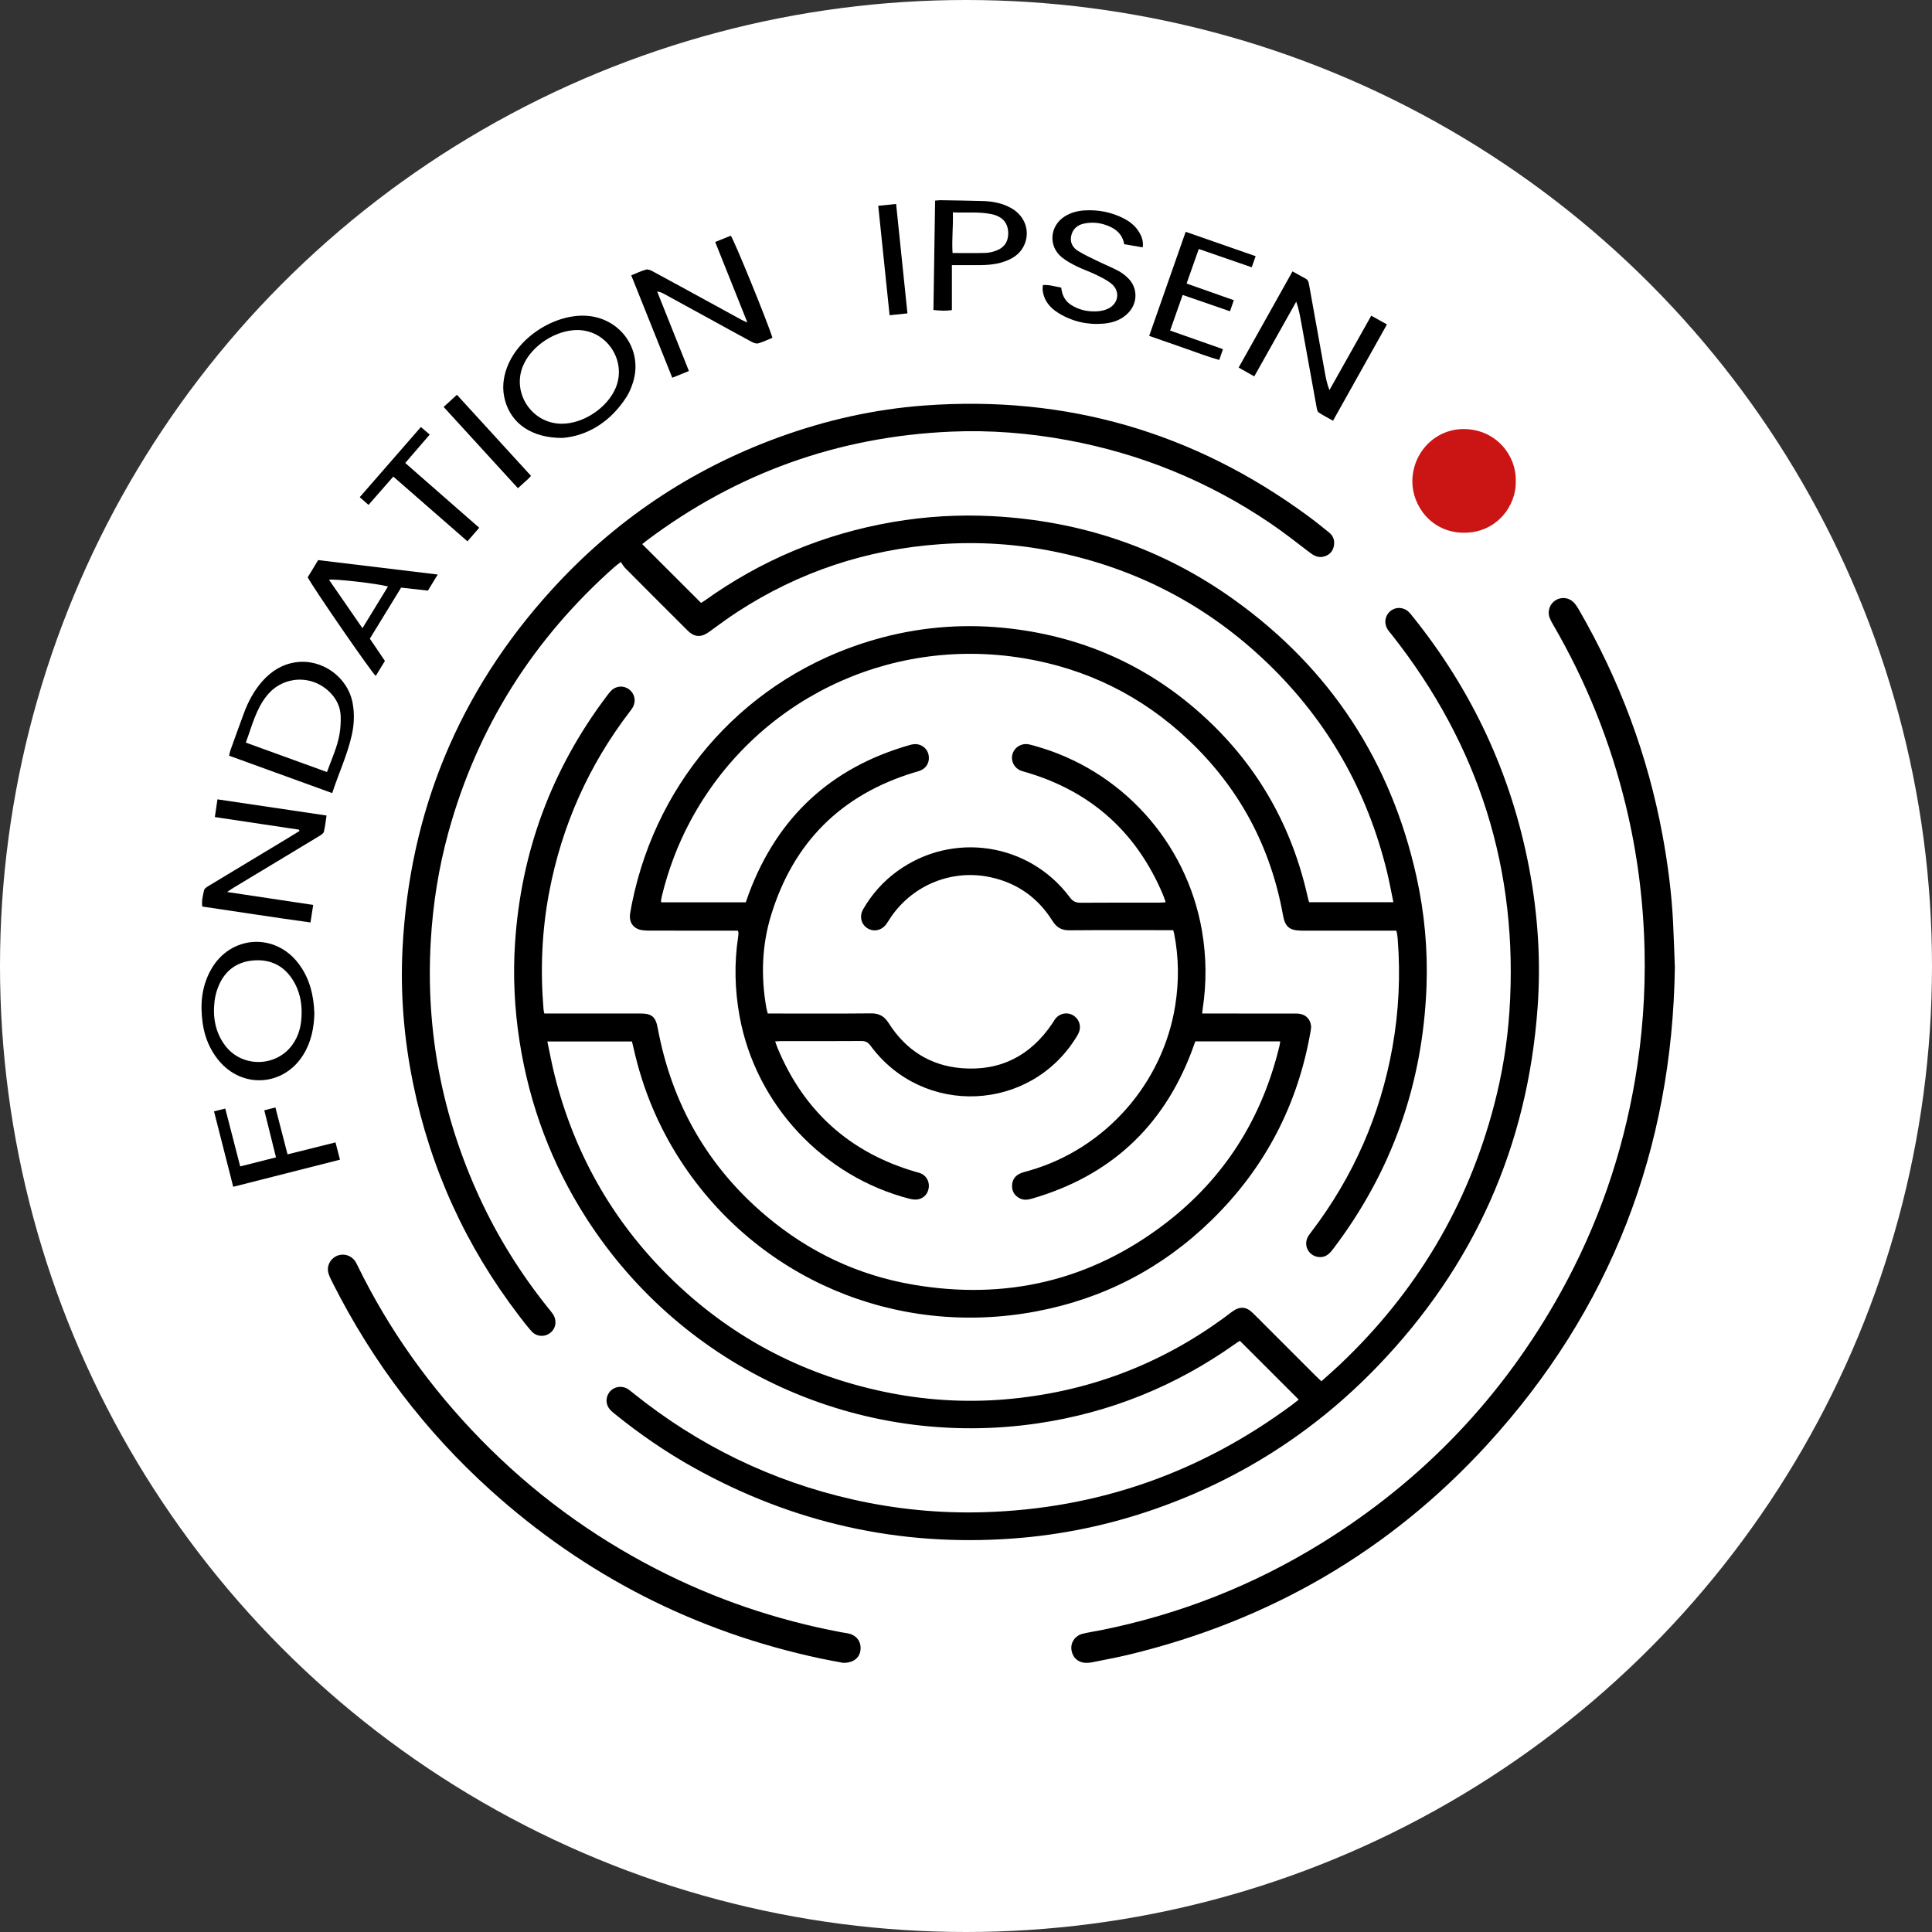 <?xml version="1.0" encoding="UTF-8"?>
<svg width="200px" height="200px" viewBox="0 0 200 200" version="1.1" xmlns="http://www.w3.org/2000/svg" xmlns:xlink="http://www.w3.org/1999/xlink">
    <rect x="0" y="0" width="200" height="200" fill="#333333" stroke="none"/>
    <!-- Generator: Sketch 53.1 (72631) - https://sketchapp.com -->
    <title>Logo FI Black_White</title>
    <desc>Created with Sketch.</desc>
    <defs>
        <circle id="path-1" cx="100" cy="100" r="100"></circle>
    </defs>
    <g id="UX-UI" stroke="none" stroke-width="1" fill="none" fill-rule="evenodd">
        <g id="Ipsen-DT-UI-0010-Homepage" transform="translate(-120, -40)">
            <g id="Logo-FI-Black_White" transform="translate(120, 40)">
                <g>
                    <mask id="mask-2" fill="white">
                        <use xlink:href="#path-1"></use>
                    </mask>
                    <use id="Mask" fill="#FFFFFF" xlink:href="#path-1"></use>
                    <g id="Group-39" mask="url(#mask-2)">
                        <g transform="translate(20.86, 20.725)">
                            <path d="M47.583,72.681 L56.344,72.681 C56.456,72.363 56.561,72.046 56.678,71.734 C59.639,63.858 65.154,58.744 73.247,56.42 C73.419,56.37 73.596,56.321 73.774,56.307 C74.46,56.254 75.086,56.702 75.249,57.347 C75.429,58.063 75.117,58.736 74.454,59.025 C74.249,59.115 74.026,59.164 73.811,59.23 C66.232,61.528 61.267,66.467 58.957,74.033 C58.006,77.148 57.906,80.338 58.461,83.546 C58.496,83.744 58.555,83.938 58.618,84.194 L59.356,84.194 C62.675,84.194 65.993,84.215 69.312,84.179 C70.16,84.17 70.692,84.485 71.137,85.188 C72.89,87.957 75.421,89.586 78.68,89.852 C82.688,90.18 85.83,88.563 88.075,85.221 C88.201,85.034 88.307,84.83 88.454,84.662 C88.908,84.145 89.67,84.034 90.24,84.384 C90.827,84.746 91.083,85.445 90.849,86.089 C90.789,86.257 90.698,86.417 90.605,86.57 C85.847,94.409 74.706,94.913 69.26,87.528 C69.007,87.184 68.758,87.037 68.321,87.04 C65.544,87.062 62.767,87.051 59.99,87.052 C59.814,87.052 59.637,87.069 59.384,87.081 C59.483,87.352 59.557,87.582 59.65,87.805 C62.372,94.319 67.113,98.582 73.891,100.573 C74.085,100.63 74.289,100.667 74.472,100.75 C75.103,101.034 75.412,101.688 75.258,102.378 C75.114,103.024 74.568,103.461 73.888,103.456 C73.687,103.454 73.483,103.42 73.288,103.37 C64.327,101.058 57.375,93.59 55.707,84.505 C55.201,81.75 55.134,78.992 55.557,76.222 C55.577,76.089 55.582,75.953 55.586,75.818 C55.587,75.779 55.558,75.738 55.511,75.615 L54.821,75.615 C52.044,75.615 49.267,75.616 46.491,75.613 C46.22,75.613 45.948,75.61 45.68,75.576 C44.725,75.452 44.218,74.783 44.376,73.811 C44.498,73.055 44.656,72.303 44.833,71.557 C47.903,58.633 57.609,48.666 70.453,45.273 C74.842,44.113 79.299,43.813 83.811,44.351 C91.566,45.277 98.33,48.376 104.039,53.695 C109.446,58.733 112.9,64.912 114.51,72.123 C114.539,72.254 114.57,72.386 114.605,72.516 C114.617,72.559 114.646,72.596 114.687,72.673 L123.383,72.673 C123.156,71.582 122.971,70.541 122.72,69.516 C120.676,61.149 116.59,53.935 110.388,47.955 C104.137,41.928 96.726,38.081 88.209,36.36 C84.334,35.577 80.422,35.333 76.49,35.607 C68.892,36.138 61.872,38.46 55.478,42.617 C54.476,43.269 53.515,43.983 52.548,44.686 C51.73,45.28 51.037,45.26 50.319,44.546 C48.158,42.396 46.005,40.24 43.856,38.079 C43.683,37.905 43.567,37.674 43.413,37.453 C43.114,37.681 42.948,37.79 42.801,37.921 C34.364,45.389 28.572,54.52 25.572,65.393 C24.549,69.101 23.951,72.881 23.731,76.725 C23.199,85.989 24.904,94.823 28.781,103.241 C30.659,107.319 33.026,111.098 35.827,114.606 C36.01,114.835 36.206,115.055 36.37,115.298 C36.816,115.958 36.703,116.774 36.116,117.242 C35.526,117.713 34.682,117.665 34.159,117.083 C33.708,116.579 33.298,116.038 32.886,115.501 C27.375,108.306 23.703,100.269 21.894,91.388 C20.957,86.79 20.572,82.135 20.811,77.452 C21.534,63.286 26.651,50.912 36.184,40.403 C42.732,33.185 50.597,27.884 59.764,24.542 C64.644,22.763 69.676,21.632 74.855,21.251 C89.487,20.176 102.724,23.995 114.545,32.692 C115.29,33.24 116.013,33.819 116.731,34.402 C117.196,34.778 117.339,35.29 117.206,35.864 C117.084,36.392 116.731,36.731 116.218,36.882 C115.67,37.043 115.216,36.842 114.776,36.508 C113.41,35.472 112.064,34.404 110.646,33.443 C104.248,29.109 97.244,26.242 89.639,24.838 C85.65,24.101 81.628,23.781 77.581,23.958 C65.906,24.468 55.385,28.235 46.042,35.266 C45.916,35.361 45.792,35.459 45.671,35.561 C45.639,35.587 45.621,35.632 45.633,35.614 C47.649,37.628 49.655,39.632 51.71,41.684 C51.757,41.655 51.913,41.574 52.055,41.473 C57.929,37.264 64.429,34.543 71.547,33.318 C74.961,32.73 78.4,32.527 81.865,32.708 C91.048,33.187 99.437,36.011 106.905,41.366 C116.843,48.492 123.126,58.081 125.774,70.03 C126.608,73.794 126.957,77.612 126.809,81.46 C126.422,91.495 123.233,100.545 117.153,108.558 C116.818,108.999 116.466,109.392 115.848,109.409 C114.742,109.438 114.016,108.329 114.516,107.343 C114.627,107.124 114.79,106.931 114.939,106.733 C119.244,101.057 122.027,94.711 123.282,87.702 C123.949,83.975 124.125,80.218 123.827,76.442 C123.815,76.284 123.795,76.127 123.772,75.971 C123.759,75.883 123.731,75.797 123.687,75.615 L122.981,75.615 C120.091,75.615 117.202,75.615 114.312,75.615 C114.154,75.615 113.996,75.617 113.838,75.614 C112.618,75.593 112.171,75.212 111.958,74.031 C110.678,66.915 107.43,60.844 102.178,55.88 C97.337,51.305 91.591,48.472 85.024,47.402 C70.908,45.103 57.259,51.893 50.626,64.232 C49.295,66.71 48.316,69.322 47.651,72.054 C47.619,72.185 47.594,72.319 47.575,72.452 C47.566,72.516 47.579,72.582 47.583,72.681" id="Fill-1" fill="#000000"></path>
                            <path d="M113.569,124.148 C111.553,122.134 109.546,120.128 107.492,118.076 C107.383,118.146 107.195,118.258 107.017,118.385 C100.856,122.761 94.043,125.519 86.564,126.62 C68.116,129.336 49.882,121.051 39.825,105.363 C36.245,99.779 33.967,93.696 32.935,87.14 C32.396,83.712 32.229,80.266 32.462,76.814 C33.097,67.404 36.244,58.91 41.924,51.367 C42.073,51.169 42.221,50.966 42.394,50.79 C42.925,50.248 43.711,50.203 44.298,50.666 C44.85,51.101 45.001,51.86 44.649,52.491 C44.562,52.648 44.449,52.791 44.339,52.934 C40.082,58.499 37.307,64.729 35.996,71.607 C35.226,75.644 35.064,79.715 35.41,83.808 C35.419,83.916 35.453,84.022 35.489,84.194 L36.237,84.194 C39.308,84.194 42.378,84.193 45.448,84.194 C46.612,84.195 47.01,84.532 47.224,85.688 C48.678,93.526 52.394,100.068 58.508,105.2 C62.902,108.889 67.942,111.275 73.6,112.251 C83.246,113.914 92.048,111.867 99.823,105.89 C105.91,101.211 109.782,95.038 111.584,87.572 C111.62,87.422 111.637,87.268 111.669,87.08 L102.876,87.08 C102.749,87.433 102.624,87.793 102.489,88.149 C99.519,95.969 94.008,101.029 85.978,103.354 C85.556,103.476 85.13,103.539 84.724,103.336 C84.198,103.073 83.899,102.642 83.907,102.038 C83.915,101.44 84.198,100.998 84.741,100.755 C85.028,100.628 85.34,100.558 85.644,100.471 C93.54,98.224 99.532,91.446 100.807,83.316 C101.192,80.864 101.173,78.417 100.698,75.977 C100.677,75.869 100.644,75.763 100.594,75.567 C100.355,75.567 100.115,75.568 99.875,75.567 C96.533,75.567 93.192,75.55 89.851,75.579 C89.034,75.587 88.518,75.29 88.085,74.598 C86.587,72.211 84.452,70.686 81.684,70.087 C77.753,69.234 73.722,70.83 71.415,74.144 C71.247,74.384 71.099,74.638 70.933,74.88 C70.446,75.592 69.604,75.792 68.928,75.361 C68.278,74.947 68.078,74.119 68.497,73.392 C69.4,71.827 70.584,70.503 72.05,69.444 C77.772,65.311 85.686,66.517 89.897,72.178 C90.206,72.594 90.517,72.731 91.015,72.727 C93.724,72.705 96.433,72.717 99.142,72.715 C99.339,72.715 99.535,72.694 99.811,72.679 C99.71,72.389 99.641,72.156 99.548,71.934 C96.835,65.477 92.138,61.226 85.413,59.234 C85.218,59.176 85.018,59.132 84.831,59.058 C84.126,58.78 83.758,58.064 83.947,57.362 C84.143,56.639 84.863,56.189 85.621,56.326 C85.82,56.362 86.015,56.421 86.211,56.475 C95.21,58.95 101.977,66.427 103.567,75.629 C104.036,78.346 104.05,81.06 103.632,83.781 C103.615,83.889 103.606,83.999 103.584,84.194 L104.342,84.194 C107.344,84.194 110.347,84.191 113.349,84.197 C114.191,84.199 114.751,84.668 114.857,85.446 C114.88,85.619 114.851,85.804 114.821,85.979 C113.507,93.628 110.096,100.193 104.538,105.606 C99.439,110.573 93.355,113.731 86.362,115.039 C71.844,117.753 57.52,111.619 49.601,99.44 C47.291,95.886 45.689,92.029 44.754,87.895 C44.695,87.634 44.63,87.374 44.56,87.086 L35.801,87.086 C36.058,88.291 36.27,89.461 36.56,90.611 C38.571,98.588 42.461,105.514 48.292,111.317 C54.535,117.53 61.997,121.523 70.614,123.341 C74.748,124.213 78.929,124.489 83.138,124.14 C91.571,123.44 99.211,120.596 106.024,115.559 C106.242,115.398 106.455,115.231 106.673,115.071 C107.488,114.475 108.133,114.513 108.845,115.209 C109.33,115.682 109.804,116.166 110.283,116.645 C111.991,118.353 113.699,120.061 115.408,121.768 C115.566,121.926 115.732,122.076 115.93,122.265 C116.588,121.671 117.234,121.112 117.854,120.525 C125.717,113.077 131.078,104.139 133.815,93.649 C134.643,90.478 135.178,87.254 135.395,83.98 C136.363,69.418 132.261,56.44 123.229,45 C123.075,44.805 122.907,44.619 122.775,44.41 C122.392,43.799 122.506,43.026 123.031,42.568 C123.589,42.081 124.38,42.088 124.943,42.595 C125.076,42.715 125.188,42.86 125.301,43 C131.518,50.698 135.586,59.391 137.433,69.121 C138.34,73.892 138.661,78.708 138.314,83.542 C137.283,97.918 131.749,110.321 121.751,120.705 C115.254,127.454 107.571,132.388 98.722,135.481 C93.95,137.148 89.04,138.173 83.995,138.542 C72.261,139.4 61.264,136.939 50.992,131.224 C48.086,129.607 45.355,127.727 42.772,125.634 C42.615,125.506 42.453,125.379 42.317,125.23 C41.823,124.69 41.799,123.934 42.245,123.369 C42.672,122.828 43.461,122.675 44.078,123.034 C44.291,123.158 44.481,123.323 44.674,123.479 C51.415,128.897 58.988,132.597 67.43,134.503 C71.899,135.512 76.423,135.954 81.003,135.817 C92.797,135.464 103.412,131.724 112.885,124.71 C113.102,124.549 113.314,124.38 113.525,124.212 C113.559,124.185 113.576,124.138 113.569,124.148" id="Fill-3" fill="#000000"></path>
                            <path d="M152.521,79.423 C152.249,98.223 145.902,114.864 133.032,128.891 C122.96,139.867 110.579,147.023 96.102,150.539 C94.81,150.853 93.499,151.089 92.196,151.356 C92.02,151.392 91.838,151.408 91.658,151.412 C90.8,151.431 90.192,150.921 90.058,150.079 C89.94,149.334 90.423,148.597 91.207,148.403 C91.841,148.247 92.491,148.155 93.131,148.026 C101.309,146.381 108.948,143.365 116.033,138.968 C126.515,132.463 134.753,123.807 140.728,113.016 C144.543,106.126 147.092,98.786 148.407,91.018 C149.154,86.599 149.484,82.152 149.386,77.673 C149.275,72.58 148.633,67.555 147.429,62.604 C145.826,56.005 143.313,49.771 139.896,43.903 C139.772,43.689 139.65,43.47 139.563,43.24 C139.302,42.55 139.565,41.789 140.178,41.41 C140.774,41.042 141.543,41.119 142.044,41.631 C142.246,41.837 142.411,42.088 142.557,42.34 C146.794,49.648 149.714,57.445 151.248,65.757 C151.801,68.755 152.191,71.773 152.34,74.819 C152.412,76.284 152.456,77.75 152.521,79.423" id="Fill-5" fill="#000000"></path>
                            <path d="M66.418,151.411 C65.756,151.284 64.889,151.135 64.031,150.951 C51.105,148.187 39.724,142.387 29.912,133.532 C23.155,127.433 17.739,120.302 13.628,112.18 C13.455,111.839 13.273,111.497 13.157,111.135 C12.922,110.407 13.266,109.651 13.942,109.316 C14.616,108.981 15.427,109.177 15.875,109.793 C15.98,109.937 16.061,110.102 16.14,110.263 C19.412,116.975 23.706,122.961 28.919,128.297 C34.247,133.75 40.304,138.215 47.082,141.702 C53.137,144.818 59.519,146.981 66.208,148.243 C66.496,148.297 66.791,148.323 67.073,148.399 C67.889,148.619 68.332,149.313 68.209,150.147 C68.095,150.918 67.458,151.428 66.418,151.411" id="Fill-7" fill="#000000"></path>
                            <path d="M136.05,29.055 C136.148,31.578 134.109,34.43 130.695,34.425 C127.319,34.42 125.33,31.626 125.345,29.101 C125.364,26.085 127.748,23.638 130.749,23.691 C134.061,23.75 136.127,26.475 136.05,29.055" id="Fill-9" fill="#CB1515"></path>
                            <path d="M11.561,72.952 C11.464,73.581 11.38,74.129 11.282,74.768 C7.524,74.25 3.816,73.668 0.08,73.119 C-0.01,72.519 0.151,71.972 0.264,71.434 C0.303,71.244 0.583,71.077 0.786,70.954 C3.486,69.319 6.192,67.693 8.896,66.064 C9.311,65.814 9.722,65.557 10.135,65.304 C10.125,65.257 10.114,65.21 10.103,65.163 C7.222,64.732 4.34,64.3 1.381,63.857 C1.472,63.239 1.556,62.671 1.651,62.023 C5.421,62.582 9.133,63.133 12.945,63.698 C12.853,64.288 12.801,64.842 12.667,65.376 C12.622,65.551 12.385,65.704 12.203,65.814 C10.237,67.008 8.265,68.191 6.295,69.378 C5.31,69.971 4.324,70.563 3.34,71.158 C3.153,71.271 2.974,71.399 2.65,71.614 C5.707,72.073 8.61,72.509 11.561,72.952" id="Fill-11" fill="#000000"></path>
                            <path d="M117.133,22.828 C116.602,22.529 116.102,22.278 115.641,21.966 C115.51,21.878 115.468,21.62 115.433,21.43 C114.894,18.481 114.363,15.531 113.83,12.582 C113.706,11.898 113.577,11.215 113.326,10.503 C111.887,13.064 110.449,15.626 108.982,18.238 C108.433,17.928 107.932,17.645 107.364,17.325 C109.232,13.99 111.078,10.695 112.941,7.368 C113.43,7.64 113.859,7.885 114.295,8.117 C114.546,8.251 114.605,8.471 114.651,8.728 C115.193,11.768 115.742,14.807 116.292,17.845 C116.399,18.438 116.515,19.029 116.764,19.659 C118.199,17.105 119.633,14.551 121.093,11.953 C121.656,12.269 122.16,12.551 122.715,12.862 C120.846,16.199 119.009,19.478 117.133,22.828" id="Fill-13" fill="#000000"></path>
                            <path d="M50.457,17.684 C49.881,17.916 49.344,18.132 48.733,18.379 C47.318,14.846 45.915,11.344 44.486,7.778 C45.026,7.562 45.511,7.325 46.023,7.183 C46.219,7.129 46.496,7.25 46.7,7.36 C48.683,8.43 50.66,9.514 52.637,10.595 C53.725,11.19 54.81,11.788 55.899,12.381 C56.048,12.463 56.209,12.524 56.51,12.661 C55.372,9.816 54.288,7.105 53.177,4.326 C53.73,4.103 54.265,3.887 54.79,3.675 C55.13,4.099 58.639,12.708 59.101,14.241 C58.615,14.439 58.133,14.677 57.623,14.821 C57.425,14.877 57.144,14.765 56.94,14.655 C55.431,13.844 53.933,13.013 52.432,12.19 C50.91,11.355 49.388,10.522 47.865,9.689 C47.672,9.584 47.473,9.488 47.169,9.456 C48.257,12.179 49.345,14.903 50.457,17.684" id="Fill-15" fill="#000000"></path>
                            <path d="M12.991,59.198 C13.462,57.864 14.049,56.639 14.282,55.301 C14.39,54.684 14.428,54.046 14.408,53.42 C14.379,52.511 14.017,51.711 13.391,51.046 C11.535,49.077 8.478,49.178 6.781,51.268 C5.63,52.685 5.226,54.432 4.586,56.148 C7.415,57.174 10.18,58.178 12.991,59.198 M13.529,61.377 C9.92,60.067 6.41,58.793 2.855,57.503 C2.901,57.311 2.925,57.14 2.982,56.98 C3.447,55.686 3.91,54.393 4.388,53.105 C4.838,51.891 5.441,50.761 6.307,49.787 C7.234,48.744 8.352,48.037 9.761,47.834 C12.474,47.443 15.148,49.365 15.644,52.059 C15.847,53.164 15.803,54.262 15.562,55.348 C15.107,57.401 14.21,59.304 13.529,61.377" id="Fill-17" fill="#000000"></path>
                            <path d="M10.365,84.052 C10.37,82.963 10.132,81.872 9.548,80.875 C8.689,79.408 7.387,78.64 5.697,78.682 C3.934,78.726 2.581,79.539 1.836,81.179 C1.589,81.725 1.418,82.331 1.349,82.925 C1.154,84.588 1.428,86.173 2.468,87.537 C4.206,89.817 7.731,89.755 9.406,87.431 C10.119,86.442 10.372,85.314 10.365,84.052 M11.683,84.188 C11.643,85.695 11.355,87.139 10.55,88.444 C8.517,91.742 4.19,92.023 1.748,89.014 C0.845,87.901 0.325,86.614 0.122,85.205 C-0.157,83.264 0.006,81.383 0.991,79.634 C2.975,76.111 7.564,75.783 10.022,78.994 C11.193,80.524 11.62,82.297 11.683,84.188" id="Fill-19" fill="#000000"></path>
                            <path d="M37.29,23.14 C39.546,23.142 42.03,21.482 42.888,19.398 C44.03,16.621 41.972,13.488 38.975,13.441 C36.722,13.405 34.207,15.022 33.309,17.084 C32.072,19.922 34.185,23.136 37.29,23.14 M37.346,24.611 C34.154,24.616 32.081,23.106 31.426,20.746 C31.1,19.569 31.207,18.421 31.632,17.298 C32.885,13.995 36.842,11.664 40.053,11.982 C43.479,12.321 45.708,15.581 44.666,18.863 C44.504,19.374 44.298,19.89 44.012,20.34 C42.324,22.993 39.895,24.415 37.346,24.611" id="Fill-21" fill="#000000"></path>
                            <path d="M16.661,44.306 C17.567,42.826 18.43,41.415 19.304,39.988 C18.195,39.68 13.722,39.171 13.197,39.292 C14.339,40.945 15.474,42.588 16.661,44.306 M24.454,38.75 C24.075,39.371 23.763,39.883 23.437,40.417 C22.519,40.314 21.628,40.213 20.664,40.104 C19.598,41.844 18.53,43.586 17.426,45.389 C17.937,46.144 18.452,46.903 18.987,47.693 C18.669,48.213 18.354,48.728 18.038,49.246 C17.631,48.933 11.637,40.243 10.994,39.04 C11.327,38.488 11.676,37.913 12.074,37.256 C16.136,37.746 20.222,38.239 24.454,38.75" id="Fill-23" fill="#000000"></path>
                            <path d="M97.435,4.881 C96.776,4.769 96.163,4.664 95.517,4.554 C95.378,3.72 94.893,3.159 94.17,2.8 C93.271,2.353 92.316,2.213 91.338,2.424 C90.649,2.573 90.165,3.003 90.023,3.726 C89.889,4.415 90.216,4.934 90.767,5.27 C91.399,5.656 92.077,5.969 92.745,6.294 C93.454,6.639 94.188,6.934 94.885,7.301 C95.259,7.498 95.61,7.767 95.913,8.063 C96.93,9.054 96.935,10.624 95.951,11.652 C95.258,12.377 94.37,12.69 93.406,12.776 C91.74,12.925 90.17,12.57 88.739,11.699 C87.836,11.15 87.187,10.392 87.076,9.283 C87.06,9.132 87.087,8.977 87.097,8.782 C87.763,8.737 88.357,8.937 88.998,9.049 C89.079,9.78 89.356,10.401 89.984,10.815 C90.807,11.358 91.727,11.556 92.692,11.505 C93.087,11.484 93.507,11.394 93.861,11.222 C94.962,10.687 95.124,9.38 94.166,8.62 C93.679,8.234 93.096,7.958 92.531,7.683 C91.903,7.377 91.232,7.161 90.608,6.849 C90.066,6.578 89.519,6.284 89.053,5.903 C87.649,4.758 87.801,2.69 89.325,1.7 C89.968,1.283 90.689,1.098 91.438,1.055 C92.863,0.973 94.225,1.242 95.497,1.901 C96.148,2.239 96.705,2.694 97.081,3.338 C97.345,3.79 97.515,4.266 97.435,4.881" id="Fill-25" fill="#000000"></path>
                            <path d="M77.779,1.259 C77.828,2.713 77.657,4.05 77.748,5.467 C78.944,5.467 80.067,5.491 81.188,5.455 C81.584,5.442 81.995,5.332 82.365,5.18 C83.096,4.88 83.49,4.314 83.509,3.503 C83.534,2.402 82.961,1.69 81.773,1.442 C80.485,1.174 79.178,1.322 77.779,1.259 M77.679,6.718 L77.679,11.379 C77.027,11.47 76.439,11.439 75.769,11.364 C75.827,7.581 75.883,3.83 75.941,0.044 C76.173,0.025 76.347,-0.003 76.521,0 C77.964,0.024 79.407,0.045 80.849,0.085 C81.896,0.114 82.912,0.301 83.836,0.828 C85.215,1.613 85.779,3.125 85.216,4.531 C84.897,5.329 84.291,5.849 83.521,6.191 C82.509,6.64 81.437,6.729 80.347,6.719 C79.493,6.712 78.639,6.718 77.679,6.718" id="Fill-27" fill="#000000"></path>
                            <path d="M106.863,10.352 C106.724,10.758 106.609,11.091 106.469,11.499 C104.829,10.933 103.225,10.379 101.569,9.807 C101.132,11.045 100.715,12.229 100.269,13.495 C102.092,14.137 103.887,14.768 105.742,15.421 C105.612,15.795 105.497,16.126 105.354,16.537 C104.1,16.189 102.916,15.717 101.714,15.305 C100.527,14.898 99.344,14.479 98.103,14.046 C99.367,10.439 100.609,6.897 101.881,3.271 C104.314,4.119 106.704,4.952 109.124,5.796 C108.98,6.202 108.861,6.536 108.716,6.943 C106.889,6.312 105.109,5.697 103.237,5.05 C102.82,6.234 102.413,7.388 101.975,8.628 C103.603,9.202 105.185,9.76 106.863,10.352" id="Fill-29" fill="#000000"></path>
                            <path d="M1.295,94.321 C1.72,94.217 2.044,94.137 2.461,94.035 C2.976,96.035 3.485,98.006 4.005,100.022 C5.26,99.704 6.453,99.403 7.711,99.085 C7.301,97.438 6.907,95.854 6.499,94.213 C6.907,94.109 7.245,94.022 7.65,93.919 C8.073,95.551 8.482,97.132 8.907,98.774 C10.579,98.356 12.188,97.955 13.872,97.535 C14.028,98.139 14.172,98.696 14.334,99.326 C10.648,100.262 7.011,101.186 3.283,102.132 C2.619,99.521 1.967,96.959 1.295,94.321" id="Fill-31" fill="#000000"></path>
                            <path d="M19.854,28.61 C18.987,29.601 18.159,30.547 17.288,31.541 C16.984,31.274 16.704,31.028 16.379,30.743 C18.496,28.315 20.582,25.922 22.709,23.481 C23.026,23.751 23.31,23.993 23.626,24.262 C22.779,25.244 21.958,26.196 21.09,27.203 C23.649,29.444 26.172,31.652 28.751,33.91 C28.338,34.385 27.945,34.835 27.53,35.311 C24.949,33.059 22.423,30.853 19.854,28.61" id="Fill-33" fill="#000000"></path>
                            <path d="M25.066,21.403 C25.539,20.969 25.952,20.59 26.439,20.143 C29.003,22.948 31.548,25.732 34.111,28.537 C33.981,28.676 33.897,28.778 33.801,28.866 C33.471,29.17 33.136,29.469 32.755,29.813 C30.192,27.01 27.655,24.235 25.066,21.403" id="Fill-35" fill="#000000"></path>
                            <path d="M70.055,0.577 C70.694,0.512 71.265,0.455 71.905,0.39 C72.298,4.186 72.686,7.92 73.079,11.715 C72.442,11.782 71.869,11.842 71.23,11.909 C70.836,8.111 70.449,4.375 70.055,0.577" id="Fill-37" fill="#000000"></path>
                        </g>
                    </g>
                </g>
            </g>
        </g>
    </g>
</svg>